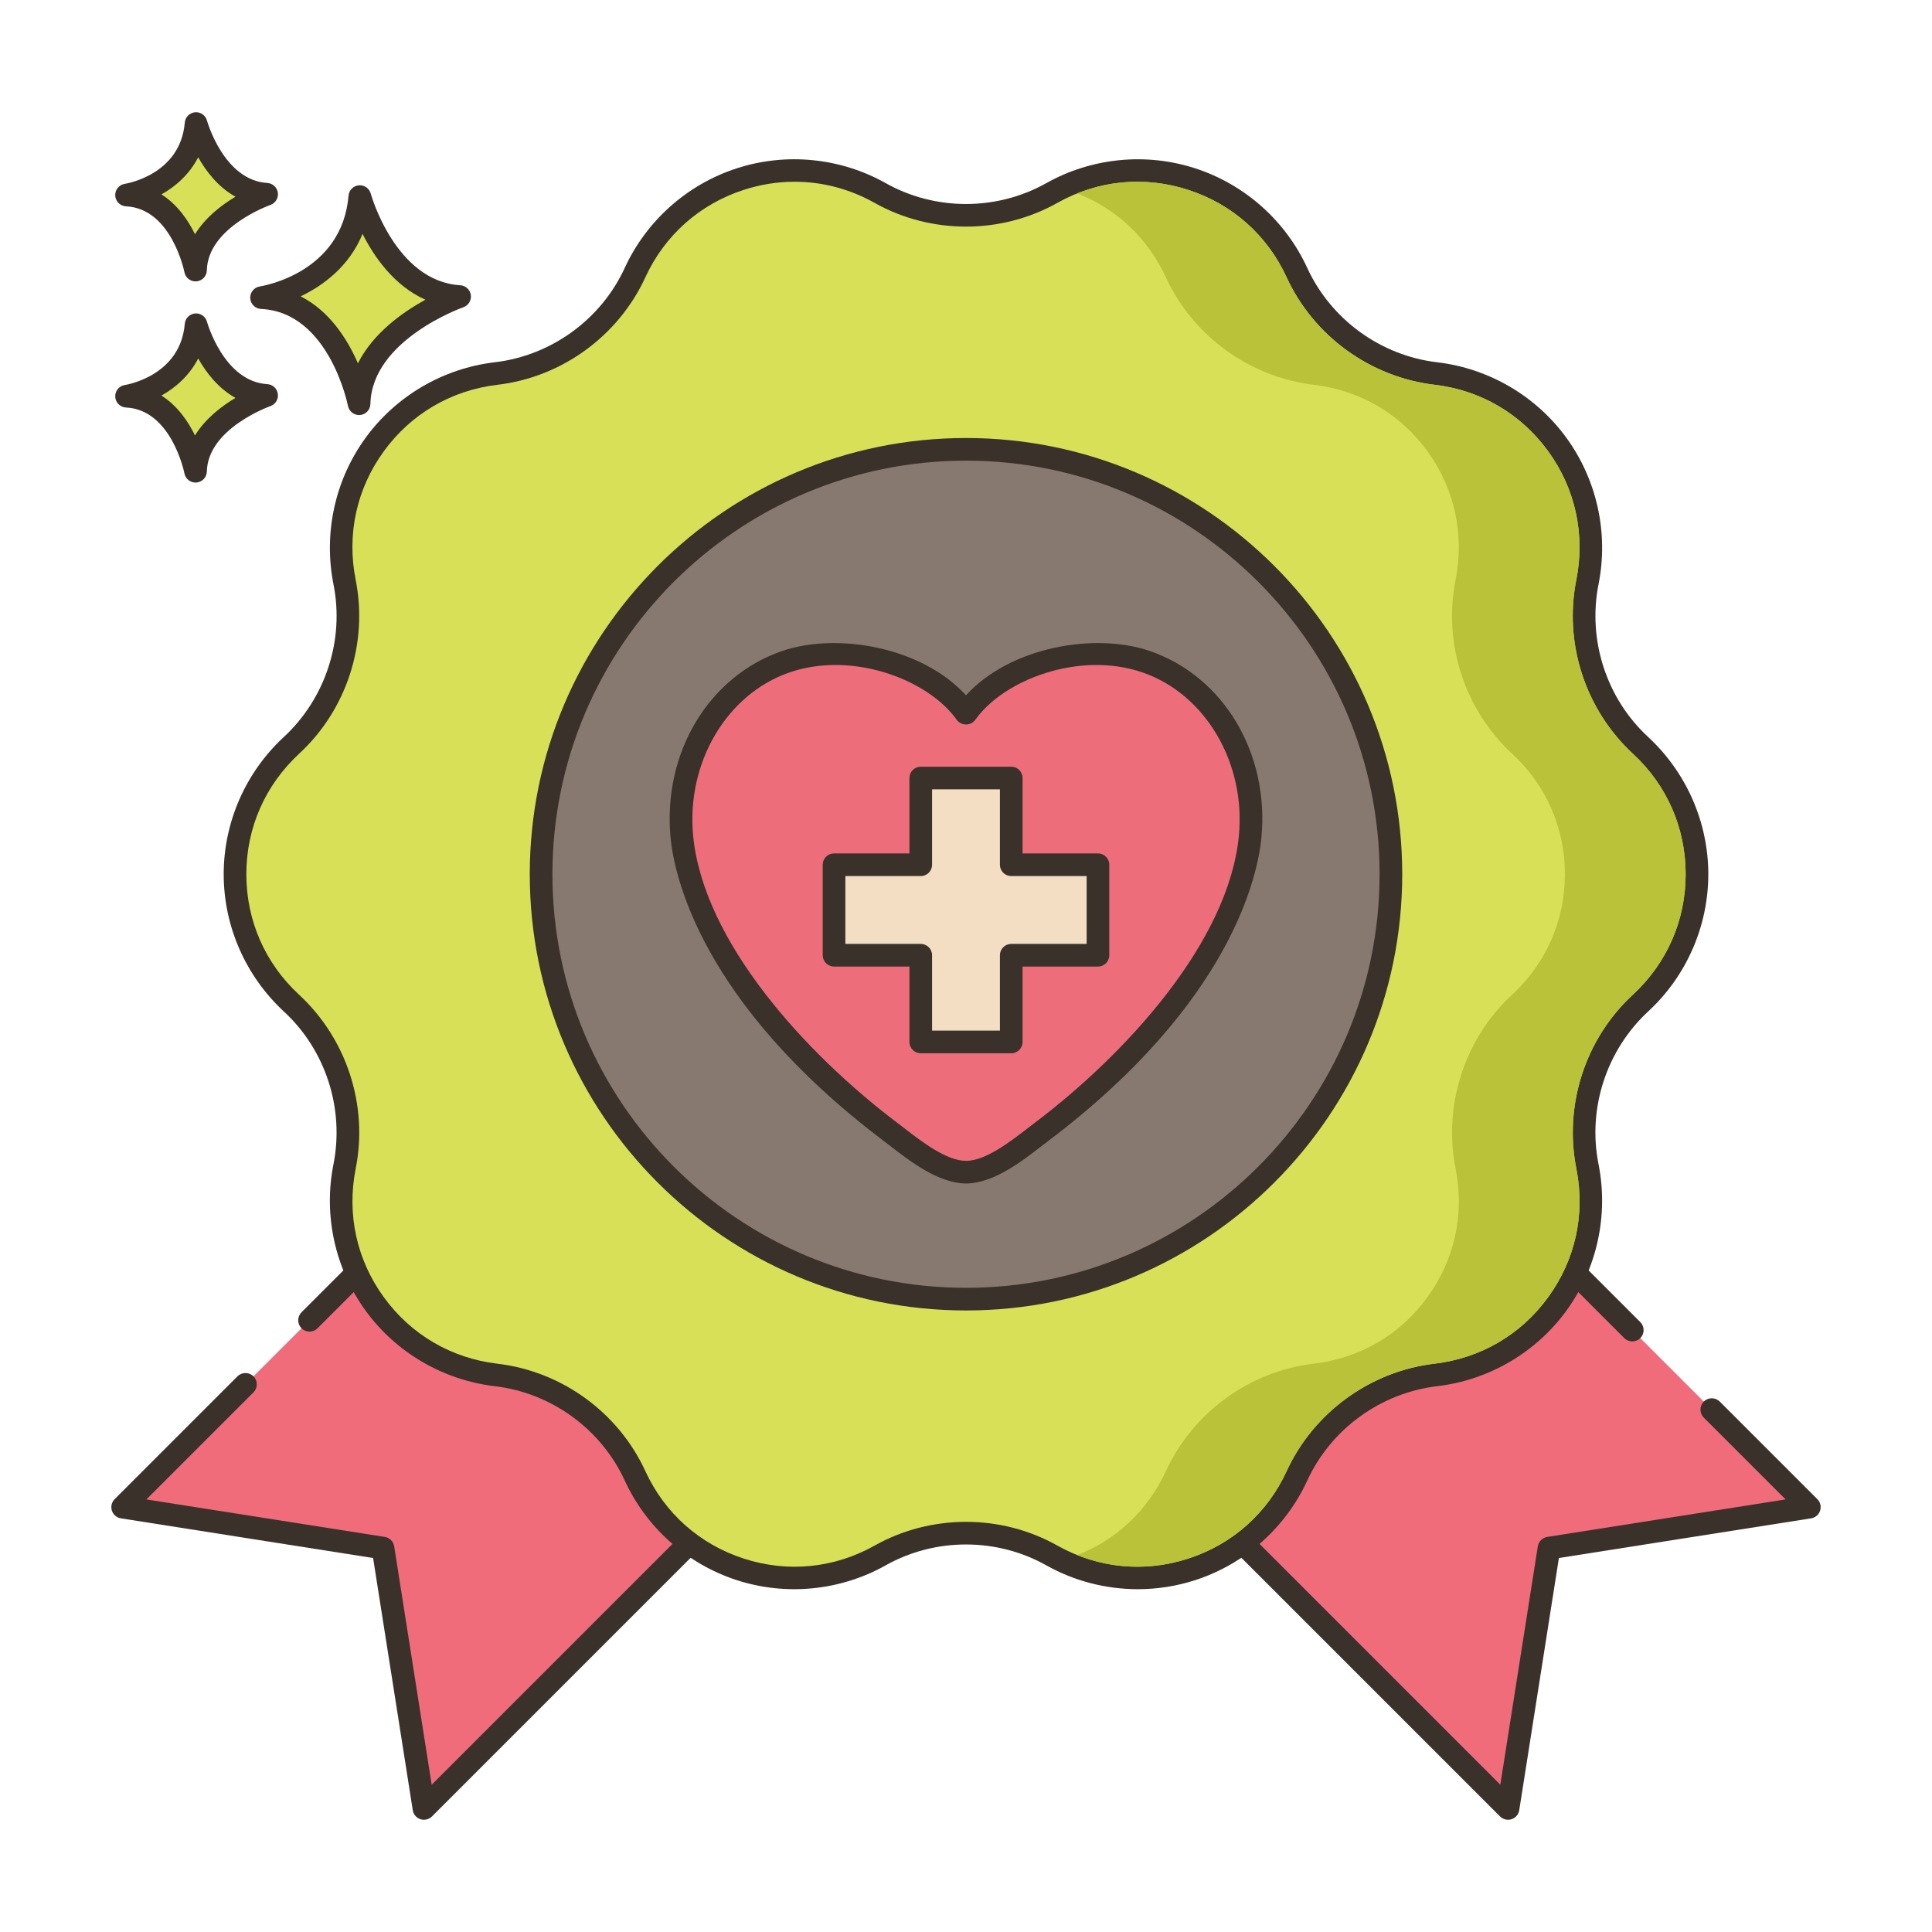 <svg xmlns="http://www.w3.org/2000/svg" xmlns:xlink="http://www.w3.org/1999/xlink" id="Layer_1" x="0px" y="0px" viewBox="0 0 256 256" xml:space="preserve"><g>	<path fill="#D7E057" d="M47.68,26.048c0,0,3.408,12.659,13.222,13.246c0,0-13.1,4.525-13.321,14.202  c0,0-2.579-13.572-12.925-14.059C34.655,39.438,46.706,37.612,47.68,26.048z"></path>	<path fill="#3A312A" d="M47.579,54.996c-0.712,0-1.335-0.506-1.472-1.217c-0.024-0.124-2.495-12.417-11.522-12.842  c-0.771-0.037-1.388-0.651-1.428-1.421c-0.04-0.771,0.511-1.445,1.273-1.56c0.441-0.069,10.894-1.817,11.754-12.033  c0.061-0.725,0.634-1.301,1.359-1.367c0.735-0.062,1.393,0.399,1.583,1.101c0.032,0.116,3.259,11.626,11.864,12.141  c0.714,0.043,1.297,0.584,1.396,1.292c0.098,0.708-0.319,1.388-0.994,1.623c-0.121,0.042-12.118,4.31-12.313,12.819  c-0.018,0.767-0.61,1.396-1.375,1.459C47.664,54.995,47.621,54.996,47.579,54.996z M39.838,39.267  c3.878,1.969,6.23,5.746,7.587,8.876c2.026-4.021,5.942-6.787,8.949-8.427c-4.134-1.842-6.783-5.651-8.334-8.722  C46.247,35.354,42.769,37.862,39.838,39.267z"></path>	<path fill="#D7E057" d="M25.981,43.029c0,0,2.411,8.954,9.352,9.369c0,0-9.266,3.201-9.422,10.045c0,0-1.824-9.6-9.142-9.944  C16.769,52.499,25.292,51.208,25.981,43.029z"></path>	<path fill="#3A312A" d="M25.91,63.943c-0.714,0-1.337-0.507-1.473-1.22c-0.016-0.082-1.704-8.442-7.739-8.726  c-0.771-0.037-1.388-0.651-1.428-1.421c-0.04-0.771,0.511-1.445,1.273-1.56c0.296-0.047,7.364-1.243,7.942-8.114  c0.061-0.726,0.635-1.303,1.36-1.368c0.727-0.062,1.391,0.399,1.582,1.102l0,0c0.021,0.079,2.228,7.92,7.994,8.265  c0.714,0.043,1.299,0.584,1.396,1.293c0.098,0.709-0.32,1.388-0.996,1.622c-0.081,0.028-8.282,2.952-8.412,8.661  c-0.017,0.767-0.611,1.397-1.376,1.461C25.993,63.942,25.951,63.943,25.91,63.943z M21.391,52.416  c2.107,1.333,3.523,3.394,4.447,5.28c1.376-2.232,3.516-3.872,5.365-4.973c-2.287-1.269-3.884-3.35-4.941-5.223  C25.088,49.786,23.247,51.375,21.391,52.416z"></path>	<path fill="#D7E057" d="M25.981,16.371c0,0,2.411,8.954,9.352,9.37c0,0-9.266,3.201-9.422,10.045c0,0-1.824-9.6-9.142-9.944  C16.769,25.842,25.292,24.551,25.981,16.371z"></path>	<path fill="#3A312A" d="M25.91,37.286c-0.714,0-1.337-0.507-1.473-1.22c-0.016-0.082-1.704-8.442-7.74-8.726  c-0.77-0.037-1.387-0.651-1.427-1.421c-0.04-0.771,0.511-1.445,1.273-1.56c0.296-0.047,7.364-1.243,7.942-8.114  c0.061-0.726,0.635-1.303,1.36-1.368c0.727-0.063,1.391,0.399,1.582,1.102l0,0c0.021,0.079,2.228,7.92,7.994,8.265  c0.714,0.043,1.299,0.584,1.396,1.293c0.098,0.709-0.319,1.388-0.996,1.622c-0.081,0.028-8.282,2.953-8.412,8.662  c-0.017,0.767-0.611,1.397-1.376,1.461C25.993,37.285,25.951,37.286,25.91,37.286z M21.391,25.759  c2.107,1.332,3.523,3.394,4.447,5.28c1.376-2.232,3.516-3.872,5.365-4.973c-2.287-1.27-3.884-3.35-4.941-5.224  C25.088,23.129,23.247,24.717,21.391,25.759z"></path>	<polygon fill="#F16C7A" points="32.526,183.433 16.253,199.706 50.75,205.132 56.176,239.629 147.941,147.864 108.018,107.941   41.014,174.945  "></polygon>	<path fill="#3A312A" d="M56.176,241.129c-0.155,0-0.312-0.024-0.464-0.074c-0.537-0.175-0.93-0.636-1.018-1.193l-5.256-33.418  l-33.418-5.256c-0.558-0.088-1.019-0.481-1.193-1.018c-0.175-0.537-0.033-1.126,0.366-1.525l16.272-16.272  c0.586-0.586,1.535-0.586,2.121,0c0.586,0.585,0.586,1.536,0,2.121l-14.188,14.188l31.585,4.968  c0.643,0.101,1.148,0.606,1.249,1.249l4.968,31.585l88.62-88.62l-37.802-37.802l-65.943,65.943c-0.586,0.586-1.535,0.586-2.121,0  c-0.586-0.585-0.586-1.536,0-2.121l67.004-67.004c0.586-0.586,1.535-0.586,2.121,0l39.923,39.923  c0.281,0.281,0.439,0.663,0.439,1.061c0,0.398-0.158,0.779-0.439,1.061l-91.765,91.765  C56.951,240.975,56.567,241.129,56.176,241.129z"></path>	<polygon fill="#F16C7A" points="216.287,176.246 147.982,107.941 108.059,147.864 199.824,239.629 205.25,205.131 239.747,199.706   226.82,186.778  "></polygon>	<path fill="#3A312A" d="M199.824,241.129c-0.392,0-0.775-0.153-1.061-0.439l-91.765-91.765c-0.281-0.281-0.439-0.663-0.439-1.061  c0-0.398,0.158-0.779,0.439-1.061l39.923-39.923c0.586-0.586,1.535-0.586,2.121,0l68.305,68.305c0.586,0.585,0.586,1.536,0,2.121  c-0.586,0.586-1.535,0.586-2.121,0l-67.244-67.244l-37.802,37.802l88.62,88.62l4.968-31.585c0.101-0.643,0.606-1.148,1.249-1.249  l31.585-4.968l-10.843-10.843c-0.586-0.585-0.586-1.536,0-2.121c0.586-0.586,1.535-0.586,2.121,0l12.927,12.927  c0.399,0.399,0.54,0.988,0.366,1.525c-0.175,0.537-0.636,0.93-1.193,1.018l-33.418,5.256l-5.256,33.418  c-0.088,0.558-0.481,1.019-1.018,1.193C200.136,241.105,199.98,241.129,199.824,241.129z"></path>	<path fill="#D7E057" d="M116.628,25.575l-0.005-0.003c-11.83-6.641-26.81-1.774-32.478,10.553l-0.001,0.002  c-3.382,7.355-10.349,12.419-18.388,13.366l-0.038,0.004c-13.46,1.586-22.71,14.31-20.066,27.603l0.01,0.05  c1.577,7.927-1.08,16.103-7.014,21.59l-0.047,0.043c-9.947,9.197-9.947,24.919,0,34.115l0.048,0.045  c5.934,5.486,8.59,13.662,7.014,21.588l-0.01,0.052C43.01,167.876,52.26,180.6,65.72,182.186l0.037,0.004  c8.04,0.947,15.006,6.011,18.389,13.366l0,0c5.668,12.327,20.648,17.193,32.479,10.552l0.003-0.002  c7.063-3.965,15.681-3.965,22.744,0l0.005,0.003c11.831,6.641,26.81,1.774,32.478-10.552l0.001-0.002  c3.382-7.355,10.349-12.419,18.388-13.366l0.038-0.004c13.46-1.586,22.71-14.31,20.066-27.603l-0.01-0.05  c-1.577-7.927,1.08-16.103,7.014-21.59l0.047-0.043c9.947-9.196,9.947-24.919,0-34.115l-0.049-0.045  c-5.934-5.486-8.59-13.662-7.014-21.588l0.01-0.052c2.643-13.293-6.607-26.017-20.067-27.602l-0.038-0.004  c-8.039-0.947-15.006-6.011-18.388-13.366l0,0c-5.668-12.327-20.648-17.193-32.479-10.552l-0.003,0.002  C132.309,29.54,123.691,29.54,116.628,25.575z"></path>	<path fill="#3A312A" d="M150.763,210.576c-4.207,0.001-8.394-1.067-12.121-3.16c-6.561-3.683-14.704-3.686-21.261-0.013  c-0.007,0.004-0.015,0.008-0.022,0.013c-6.003,3.37-13.201,4.083-19.748,1.956c-6.547-2.127-11.952-6.934-14.828-13.189  c-3.142-6.832-9.733-11.623-17.201-12.502c-6.868-0.809-13.104-4.461-17.148-10.024c-4.044-5.563-5.594-12.621-4.253-19.366  c1.474-7.413-1.04-15.151-6.551-20.246c-5.096-4.712-7.99-11.331-7.99-18.205c0-6.874,2.895-13.492,7.942-18.159  c5.558-5.139,8.072-12.877,6.608-20.239c-1.352-6.795,0.198-13.854,4.242-19.416s10.28-9.214,17.109-10.02  c7.506-0.884,14.097-5.675,17.239-12.507c2.877-6.255,8.281-11.063,14.829-13.19c6.547-2.128,13.745-1.415,19.747,1.955  l0.005,0.003c6.561,3.684,14.713,3.684,21.275,0c0.01-0.006,0.02-0.011,0.031-0.017c5.996-3.356,13.184-4.064,19.72-1.94  c6.547,2.127,11.952,6.934,14.828,13.189c3.142,6.832,9.732,11.623,17.201,12.502c6.868,0.809,13.104,4.461,17.148,10.023  c4.044,5.563,5.594,12.621,4.253,19.366c-1.474,7.413,1.04,15.151,6.551,20.246c5.096,4.712,7.99,11.331,7.99,18.205  c0,6.874-2.895,13.492-7.942,18.158c-5.558,5.139-8.072,12.878-6.608,20.239c1.352,6.795-0.198,13.854-4.242,19.417  c-4.044,5.562-10.28,9.214-17.11,10.018c-7.505,0.885-14.096,5.676-17.238,12.508c-2.876,6.256-8.282,11.063-14.829,13.19  C155.908,210.178,153.331,210.576,150.763,210.576z M105.294,24.081c-2.258,0-4.532,0.359-6.758,1.082  c-5.837,1.897-10.464,6.013-13.028,11.589c-3.576,7.776-11.077,13.229-19.576,14.231c-6.128,0.722-11.467,3.849-15.072,8.809  c-3.606,4.96-4.932,11.003-3.736,17.017c1.676,8.427-1.185,17.234-7.458,23.033c-4.547,4.204-7.025,9.871-7.025,15.999  c0,6.129,2.478,11.796,6.978,15.956c6.32,5.844,9.182,14.65,7.516,23.028c-1.206,6.066,0.121,12.109,3.726,17.068  c3.605,4.96,8.945,8.086,15.035,8.804c8.537,1.005,16.038,6.457,19.614,14.233c2.564,5.577,7.191,9.693,13.029,11.589  c5.829,1.895,11.984,1.288,17.332-1.708c0.008-0.004,0.015-0.009,0.022-0.013c7.467-4.191,16.745-4.192,24.213-0.001  c5.357,3.008,11.52,3.618,17.357,1.721c5.837-1.896,10.464-6.012,13.029-11.589c3.576-7.776,11.077-13.23,19.576-14.232  c6.127-0.722,11.467-3.848,15.072-8.808c3.605-4.96,4.932-11.003,3.736-17.018c-1.677-8.428,1.185-17.234,7.457-23.033  c4.547-4.204,7.025-9.871,7.025-15.999c0-6.129-2.478-11.796-6.978-15.956c-6.32-5.844-9.182-14.65-7.516-23.027  c1.206-6.066-0.121-12.109-3.727-17.069c-3.605-4.959-8.945-8.086-15.034-8.803c-8.538-1.005-16.039-6.458-19.614-14.233  c-2.564-5.577-7.191-9.692-13.029-11.589c-5.837-1.896-12-1.286-17.352,1.719c-0.01,0.005-0.02,0.011-0.03,0.017  c-7.462,4.177-16.727,4.171-24.186-0.015l0,0C112.576,25.023,108.954,24.081,105.294,24.081z"></path>			<ellipse transform="matrix(0.305 -0.952 0.952 0.305 -21.377 202.383)" fill="#87796F" cx="128" cy="115.841" rx="56.302" ry="56.302"></ellipse>	<path fill="#3A312A" d="M128,173.643c-31.872,0-57.802-25.93-57.802-57.802c0-31.872,25.93-57.802,57.802-57.802  s57.802,25.93,57.802,57.802C185.802,147.713,159.872,173.643,128,173.643z M128,61.039c-30.218,0-54.802,24.584-54.802,54.802  S97.782,170.643,128,170.643s54.802-24.584,54.802-54.802S158.218,61.039,128,61.039z"></path>	<path fill="#B9C239" d="M216.38,99.886c-6.32-5.84-9.18-14.65-7.51-23.03c1.2-6.06-0.13-12.11-3.73-17.07  c-3.61-4.96-8.95-8.08-15.04-8.8c-8.53-1.01-16.03-6.46-19.61-14.23c-2.56-5.58-7.19-9.7-13.03-11.59  c-4.91-1.6-10.04-1.42-14.72,0.46c5.24,2.05,9.38,5.97,11.75,11.13c3.58,7.77,11.08,13.22,19.61,14.23  c6.09,0.72,11.43,3.84,15.04,8.8c3.6,4.96,4.93,11.01,3.73,17.07c-1.67,8.38,1.19,17.19,7.51,23.03c4.5,4.16,6.98,9.83,6.98,15.95  c0,6.13-2.48,11.8-7.03,16c-6.27,5.8-9.13,14.61-7.45,23.04c1.19,6.01-0.13,12.05-3.74,17.01c-3.6,4.96-8.94,8.09-15.07,8.81  c-8.5,1-16,6.46-19.58,14.23c-2.37,5.16-6.51,9.08-11.75,11.13c4.68,1.88,9.81,2.06,14.72,0.46c5.84-1.89,10.47-6.01,13.03-11.59  c3.58-7.77,11.08-13.23,19.58-14.23c6.13-0.72,11.47-3.85,15.07-8.81c3.61-4.96,4.93-11,3.74-17.01  c-1.68-8.43,1.18-17.24,7.45-23.04c4.55-4.2,7.03-9.87,7.03-16C223.36,109.716,220.88,104.046,216.38,99.886z"></path>	<path fill-rule="evenodd" clip-rule="evenodd" fill="#ED6E7A" d="M151.88,87.684c-7.54-2.598-18.97-0.096-23.867,6.819  c-0.004,0.002-0.027-0.005-0.034-0.011c-4.902-6.906-16.323-9.405-23.859-6.808c-9.598,3.307-14.712,13.427-13.768,23.215  c1.478,15.308,16.332,30.541,27.656,39.092c2.584,1.952,6.433,5.255,9.916,5.329c0.002,0,0.148,0,0.15,0  c3.483-0.074,7.332-3.377,9.916-5.329c11.325-8.551,26.178-23.785,27.656-39.092C166.592,101.111,161.477,90.991,151.88,87.684z"></path>	<path fill="#3A312A" d="M127.925,156.82c-3.615-0.076-7.253-2.884-9.91-4.934c-0.318-0.245-0.622-0.48-0.91-0.698  c-24.391-18.416-27.786-35.383-28.246-40.145c-1.083-11.219,4.992-21.408,14.772-24.778c7.207-2.483,18.471-0.596,24.368,5.868  c5.897-6.466,17.158-8.354,24.369-5.868l0,0c9.78,3.37,15.855,13.559,14.772,24.778c-0.46,4.762-3.855,21.729-28.246,40.145  c-0.288,0.217-0.592,0.452-0.91,0.697c-2.657,2.05-6.295,4.858-9.878,4.934L127.925,156.82z M110.707,88.115  c-2.054,0-4.121,0.305-6.098,0.986c-8.33,2.871-13.697,11.977-12.763,21.654c1.351,13.998,14.868,28.828,27.067,38.039  c0.296,0.224,0.608,0.465,0.935,0.717c2.327,1.795,5.513,4.254,8.109,4.31l0.119-0.001c2.564-0.055,5.751-2.514,8.077-4.309  c0.327-0.252,0.639-0.493,0.935-0.716c12.199-9.211,25.715-24.041,27.067-38.04c0.934-9.677-4.434-18.783-12.763-21.654  c-8.391-2.89-18.411,0.983-22.154,6.268c-0.115,0.162-0.261,0.299-0.429,0.405c-0.559,0.349-1.313,0.282-1.811-0.149  c-0.09-0.078-0.171-0.168-0.241-0.265C123.893,91.326,117.367,88.115,110.707,88.115z"></path>	<polygon fill="#F3DEC3" points="145.485,114.584 133.995,114.584 133.995,103.094 122.005,103.094 122.005,114.584   110.515,114.584 110.515,126.574 122.005,126.574 122.005,138.064 133.995,138.064 133.995,126.574 145.485,126.574  "></polygon>	<path fill="#3A312A" d="M133.995,139.564h-11.99c-0.829,0-1.5-0.671-1.5-1.5v-9.99h-9.99c-0.829,0-1.5-0.671-1.5-1.5v-11.99  c0-0.829,0.671-1.5,1.5-1.5h9.99v-9.99c0-0.829,0.671-1.5,1.5-1.5h11.99c0.829,0,1.5,0.671,1.5,1.5v9.99h9.99  c0.829,0,1.5,0.671,1.5,1.5v11.99c0,0.829-0.671,1.5-1.5,1.5h-9.99v9.99C135.495,138.893,134.824,139.564,133.995,139.564z   M123.505,136.564h8.99v-9.99c0-0.829,0.671-1.5,1.5-1.5h9.99v-8.99h-9.99c-0.829,0-1.5-0.671-1.5-1.5v-9.99h-8.99v9.99  c0,0.829-0.671,1.5-1.5,1.5h-9.99v8.99h9.99c0.829,0,1.5,0.671,1.5,1.5V136.564z"></path></g></svg>